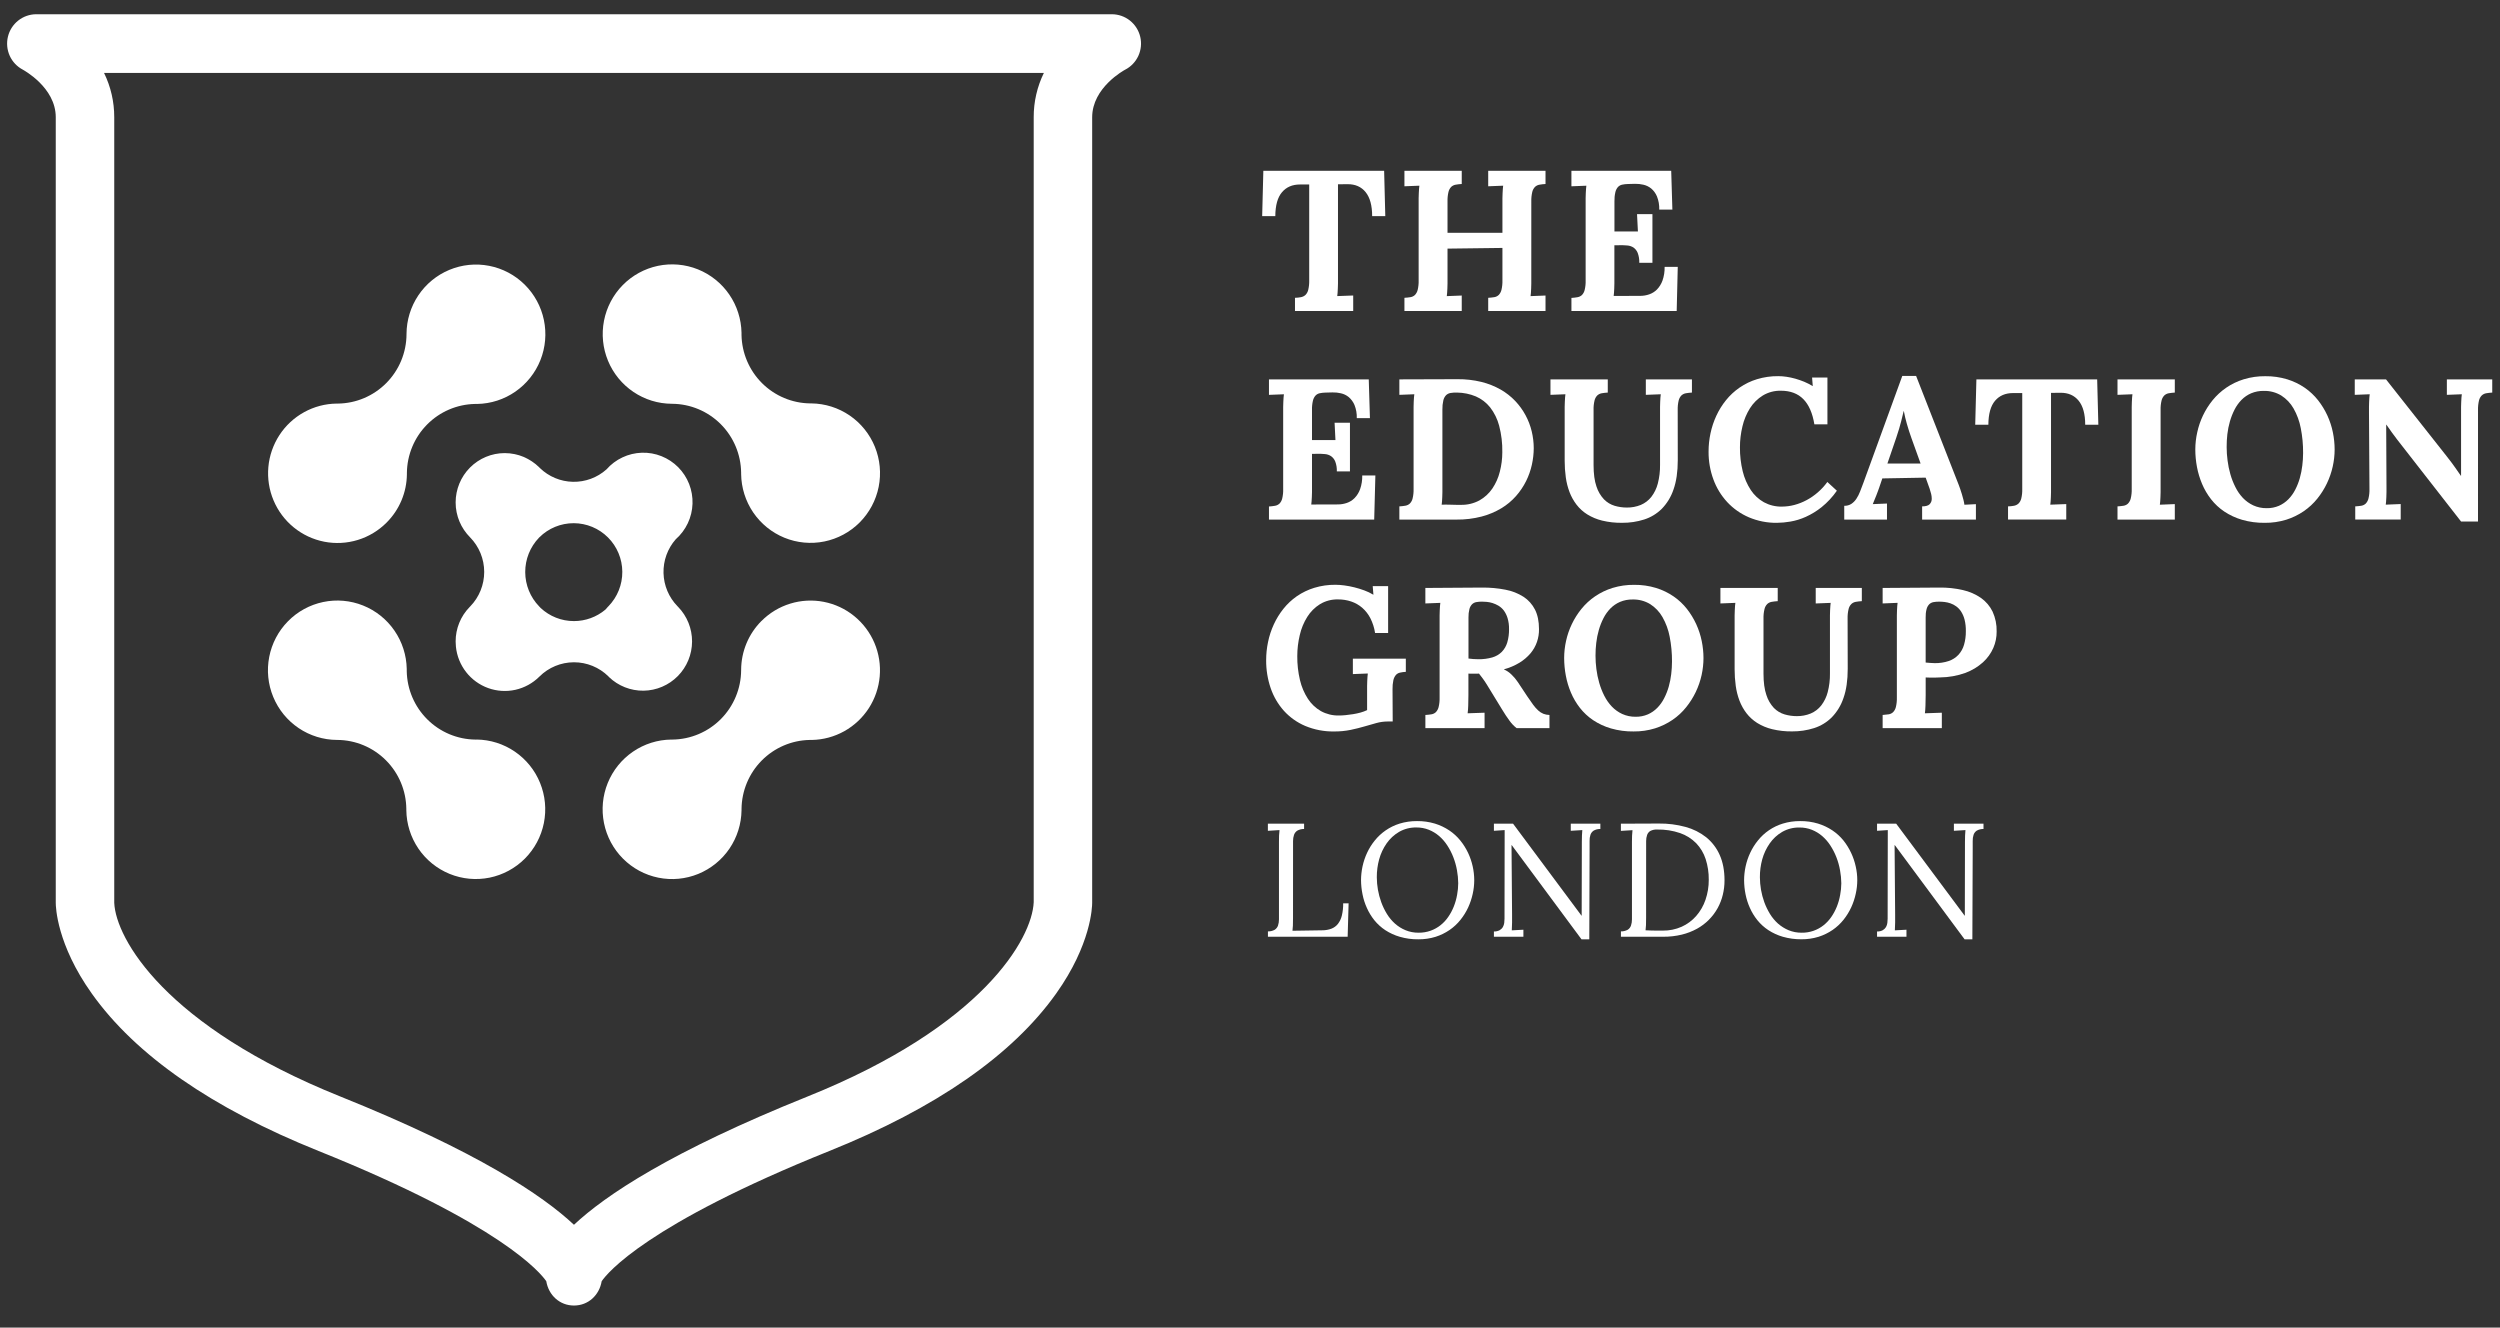 <svg xmlns="http://www.w3.org/2000/svg" width="145" height="77" viewBox="0 0 145 77" fill="none"><rect x="0" y="0" width="145" height="77" fill="#333333" stroke="none"/><g clip-path="url(#clip0_300_3246)"><path d="M80.28 9.906L80.347 12.537H79.585C79.585 11.921 79.459 11.457 79.207 11.145C78.955 10.833 78.605 10.679 78.156 10.683L77.603 10.688V16.131C77.603 16.237 77.603 16.34 77.603 16.443C77.603 16.545 77.598 16.642 77.594 16.733C77.591 16.824 77.585 16.91 77.58 16.985C77.575 17.061 77.568 17.123 77.56 17.173L78.486 17.139V18.038H75.109V17.273C75.226 17.27 75.342 17.258 75.457 17.236C75.553 17.218 75.643 17.174 75.716 17.108C75.796 17.026 75.851 16.925 75.877 16.814C75.92 16.634 75.939 16.448 75.934 16.264V10.7H75.397C74.957 10.7 74.61 10.849 74.356 11.148C74.101 11.446 73.972 11.909 73.968 12.537H73.206L73.274 9.906H80.28Z" fill="white"></path><path d="M88.815 16.133C88.815 16.239 88.815 16.343 88.815 16.445C88.815 16.547 88.811 16.644 88.807 16.735C88.804 16.826 88.799 16.912 88.793 16.988C88.787 17.063 88.78 17.125 88.773 17.175L89.64 17.141V18.038H86.316V17.273C86.433 17.267 86.549 17.254 86.664 17.236C86.761 17.222 86.851 17.178 86.923 17.111C87.003 17.028 87.058 16.925 87.085 16.814C87.127 16.634 87.146 16.448 87.141 16.264V14.38L83.956 14.42V16.133C83.956 16.239 83.956 16.343 83.956 16.445C83.956 16.547 83.951 16.644 83.948 16.735C83.944 16.826 83.939 16.912 83.933 16.988C83.927 17.063 83.921 17.125 83.914 17.175L84.781 17.141V18.038H81.457V17.273C81.573 17.267 81.689 17.254 81.804 17.236C81.901 17.222 81.992 17.178 82.064 17.111C82.143 17.028 82.199 16.925 82.225 16.814C82.268 16.634 82.287 16.448 82.281 16.264V11.812C82.281 11.706 82.281 11.602 82.281 11.5C82.281 11.397 82.286 11.3 82.29 11.21C82.293 11.119 82.299 11.032 82.304 10.957C82.309 10.882 82.316 10.819 82.324 10.77L81.457 10.804V9.906H84.781V10.672C84.663 10.678 84.546 10.691 84.43 10.712C84.334 10.728 84.245 10.771 84.173 10.836C84.094 10.918 84.038 11.02 84.012 11.131C83.969 11.311 83.951 11.496 83.956 11.681V13.502H87.141V11.812C87.141 11.706 87.141 11.602 87.141 11.5C87.141 11.397 87.145 11.3 87.15 11.21C87.154 11.119 87.158 11.032 87.164 10.957C87.17 10.882 87.175 10.819 87.183 10.77L86.316 10.804V9.906H89.64V10.672C89.523 10.678 89.406 10.691 89.291 10.712C89.195 10.727 89.106 10.771 89.034 10.836C88.954 10.918 88.898 11.02 88.872 11.131C88.83 11.311 88.811 11.496 88.816 11.681L88.815 16.133Z" fill="white"></path><path d="M93.634 14.227V16.137C93.634 16.242 93.634 16.346 93.634 16.446C93.634 16.547 93.629 16.642 93.626 16.733C93.624 16.824 93.617 16.906 93.612 16.98C93.607 17.054 93.6 17.115 93.593 17.165L95.145 17.16C95.317 17.159 95.488 17.13 95.65 17.074C95.821 17.017 95.975 16.92 96.102 16.793C96.245 16.645 96.354 16.468 96.424 16.274C96.513 16.02 96.555 15.751 96.548 15.48H97.31L97.248 18.038H91.143V17.279C91.259 17.272 91.375 17.259 91.49 17.239C91.587 17.223 91.677 17.18 91.75 17.114C91.829 17.032 91.885 16.93 91.91 16.819C91.954 16.638 91.973 16.453 91.967 16.268V11.812C91.967 11.707 91.967 11.603 91.967 11.501C91.967 11.398 91.972 11.301 91.975 11.21C91.979 11.12 91.984 11.034 91.99 10.958C91.996 10.882 92.002 10.82 92.009 10.771L91.142 10.805V9.906H96.93L96.998 12.156H96.236C96.245 11.894 96.2 11.633 96.103 11.39C96.029 11.213 95.914 11.055 95.767 10.931C95.635 10.825 95.48 10.75 95.315 10.713C95.156 10.676 94.993 10.659 94.83 10.662L94.412 10.673C94.303 10.675 94.194 10.688 94.088 10.71C93.995 10.729 93.91 10.776 93.844 10.844C93.769 10.929 93.716 11.033 93.692 11.144C93.651 11.321 93.633 11.502 93.638 11.683V13.424H94.999L94.948 12.42H95.841V15.244H95.078C95.086 15.049 95.055 14.854 94.987 14.671C94.938 14.546 94.854 14.438 94.745 14.359C94.637 14.289 94.513 14.247 94.384 14.238C94.237 14.224 94.089 14.219 93.941 14.223L93.634 14.227Z" fill="white"></path><path d="M76.096 26.325V28.234C76.096 28.34 76.096 28.444 76.096 28.544C76.096 28.644 76.091 28.74 76.087 28.831C76.083 28.921 76.078 29.004 76.072 29.078C76.067 29.152 76.061 29.213 76.053 29.262L77.606 29.257C77.778 29.256 77.949 29.227 78.112 29.172C78.282 29.114 78.437 29.018 78.564 28.89C78.707 28.742 78.816 28.566 78.886 28.372C78.975 28.117 79.017 27.848 79.01 27.578H79.772L79.704 30.136H73.6V29.376C73.716 29.37 73.832 29.356 73.947 29.336C74.044 29.321 74.134 29.277 74.207 29.212C74.286 29.13 74.342 29.028 74.368 28.916C74.411 28.736 74.43 28.551 74.424 28.366V23.91C74.424 23.804 74.424 23.7 74.424 23.598C74.424 23.496 74.429 23.399 74.433 23.308C74.436 23.217 74.442 23.131 74.447 23.055C74.452 22.98 74.459 22.918 74.467 22.868L73.6 22.902V22.004H79.388L79.456 24.253H78.693C78.703 23.992 78.657 23.731 78.56 23.488C78.485 23.311 78.37 23.153 78.224 23.029C78.092 22.922 77.938 22.848 77.773 22.811C77.614 22.774 77.451 22.756 77.287 22.76L76.869 22.771C76.76 22.773 76.651 22.786 76.544 22.808C76.452 22.827 76.367 22.873 76.302 22.941C76.226 23.027 76.174 23.13 76.149 23.242C76.108 23.418 76.09 23.599 76.096 23.78V25.522H77.456L77.406 24.518H78.297V27.342H77.536C77.544 27.147 77.513 26.953 77.445 26.77C77.396 26.644 77.311 26.536 77.202 26.458C77.094 26.387 76.969 26.345 76.841 26.336C76.693 26.322 76.545 26.317 76.398 26.321L76.096 26.325Z" fill="white"></path><path d="M81.163 22.004L84.535 21.993C85.002 21.988 85.467 22.041 85.921 22.151C86.311 22.247 86.687 22.396 87.037 22.594C87.352 22.774 87.639 22.999 87.889 23.263C88.355 23.756 88.683 24.363 88.841 25.024C88.917 25.34 88.956 25.665 88.957 25.991C88.956 26.314 88.919 26.636 88.849 26.952C88.776 27.282 88.664 27.602 88.513 27.905C88.357 28.218 88.16 28.51 87.928 28.772C87.682 29.051 87.394 29.29 87.076 29.481C86.719 29.694 86.334 29.855 85.933 29.96C85.457 30.083 84.969 30.142 84.478 30.136H81.163V29.37C81.28 29.364 81.396 29.351 81.511 29.331C81.608 29.315 81.698 29.272 81.77 29.206C81.85 29.124 81.906 29.022 81.931 28.911C81.974 28.731 81.993 28.546 81.988 28.361V23.909C81.988 23.803 81.988 23.7 81.988 23.597C81.988 23.495 81.993 23.398 81.996 23.307C82 23.216 82.004 23.13 82.01 23.055C82.016 22.979 82.022 22.917 82.031 22.867L81.163 22.901V22.004ZM84.512 22.769C84.386 22.765 84.261 22.772 84.137 22.792C84.037 22.807 83.944 22.853 83.871 22.922C83.793 23.007 83.738 23.11 83.713 23.223C83.673 23.398 83.655 23.577 83.659 23.756V28.23C83.659 28.336 83.659 28.44 83.659 28.543C83.659 28.645 83.654 28.741 83.651 28.833C83.648 28.924 83.643 29.01 83.637 29.085C83.631 29.161 83.625 29.223 83.617 29.273C83.674 29.269 83.75 29.267 83.846 29.267C83.942 29.267 84.044 29.267 84.151 29.273L84.467 29.281C84.57 29.281 84.656 29.281 84.724 29.281C85.102 29.291 85.475 29.202 85.808 29.023C86.107 28.855 86.363 28.62 86.556 28.336C86.757 28.039 86.904 27.708 86.99 27.358C87.085 26.99 87.134 26.611 87.134 26.23C87.144 25.712 87.082 25.195 86.951 24.693C86.849 24.305 86.671 23.941 86.425 23.624C86.205 23.349 85.921 23.132 85.598 22.992C85.253 22.849 84.885 22.774 84.512 22.769Z" fill="white"></path><path d="M97.311 26.688C97.311 27.357 97.229 27.922 97.066 28.384C96.927 28.804 96.695 29.188 96.388 29.507C96.101 29.793 95.751 30.006 95.366 30.13C94.951 30.262 94.517 30.327 94.082 30.323C93.692 30.329 93.304 30.286 92.925 30.195C92.619 30.121 92.326 29.999 92.058 29.833C91.819 29.683 91.609 29.492 91.437 29.268C91.268 29.047 91.132 28.803 91.033 28.543C90.928 28.265 90.856 27.977 90.816 27.683C90.772 27.366 90.75 27.046 90.751 26.725V23.909C90.751 23.803 90.751 23.7 90.751 23.597C90.751 23.495 90.756 23.398 90.76 23.307C90.763 23.216 90.768 23.13 90.774 23.055C90.78 22.979 90.786 22.917 90.794 22.867L89.927 22.901V22.004H93.251V22.769C93.133 22.776 93.016 22.789 92.901 22.809C92.805 22.825 92.716 22.869 92.644 22.934C92.564 23.015 92.509 23.117 92.483 23.229C92.44 23.409 92.421 23.594 92.427 23.779V26.972C92.427 27.478 92.482 27.891 92.593 28.211C92.681 28.491 92.831 28.748 93.031 28.962C93.202 29.137 93.415 29.266 93.649 29.336C93.879 29.404 94.117 29.438 94.357 29.438C94.635 29.442 94.91 29.39 95.168 29.285C95.405 29.184 95.614 29.025 95.775 28.823C95.952 28.592 96.081 28.328 96.153 28.046C96.245 27.69 96.288 27.324 96.283 26.957V23.909C96.283 23.803 96.283 23.7 96.283 23.597C96.283 23.495 96.287 23.398 96.291 23.307C96.296 23.216 96.3 23.13 96.305 23.055C96.31 22.979 96.317 22.917 96.325 22.867L95.458 22.901V22.004H98.132V22.769C98.014 22.776 97.897 22.789 97.781 22.809C97.686 22.825 97.596 22.869 97.524 22.934C97.445 23.016 97.389 23.118 97.363 23.229C97.32 23.409 97.302 23.594 97.307 23.779L97.311 26.688Z" fill="white"></path><path d="M100.917 25.951C100.913 26.416 100.967 26.881 101.077 27.334C101.17 27.721 101.329 28.089 101.546 28.422C101.74 28.715 102.001 28.959 102.307 29.131C102.625 29.303 102.983 29.39 103.345 29.383C103.591 29.382 103.836 29.35 104.074 29.287C104.321 29.221 104.56 29.127 104.785 29.006C105.018 28.881 105.236 28.729 105.436 28.555C105.642 28.377 105.826 28.175 105.986 27.954L106.539 28.462C106.29 28.82 105.992 29.141 105.653 29.415C105.371 29.641 105.062 29.83 104.732 29.979C104.449 30.107 104.152 30.198 103.846 30.251C103.587 30.297 103.324 30.321 103.061 30.324C102.502 30.331 101.947 30.222 101.432 30.003C100.959 29.8 100.533 29.501 100.181 29.124C99.83 28.744 99.557 28.298 99.379 27.812C99.188 27.293 99.092 26.743 99.097 26.19C99.097 25.834 99.135 25.48 99.209 25.132C99.283 24.782 99.396 24.441 99.546 24.116C99.695 23.793 99.883 23.489 100.107 23.212C100.333 22.931 100.599 22.685 100.895 22.481C101.206 22.267 101.547 22.102 101.907 21.993C102.307 21.872 102.723 21.812 103.141 21.817C103.301 21.817 103.461 21.83 103.619 21.854C103.791 21.88 103.962 21.916 104.13 21.964C104.304 22.014 104.476 22.073 104.644 22.142C104.812 22.212 104.974 22.295 105.129 22.39H105.14L105.101 21.896H105.991V24.613H105.234C105.128 23.966 104.916 23.479 104.596 23.152C104.276 22.826 103.842 22.663 103.295 22.662C102.925 22.653 102.56 22.749 102.242 22.94C101.942 23.126 101.688 23.378 101.499 23.677C101.296 24.001 101.148 24.356 101.062 24.729C100.965 25.129 100.916 25.539 100.917 25.951Z" fill="white"></path><path d="M111.689 27.703L109.175 27.748L108.989 28.295L108.917 28.494C108.889 28.574 108.857 28.658 108.821 28.747C108.785 28.837 108.749 28.924 108.714 29.009C108.679 29.094 108.648 29.171 108.621 29.239L109.445 29.205V30.136H106.966V29.337C107.11 29.342 107.253 29.304 107.376 29.227C107.49 29.15 107.588 29.052 107.665 28.937C107.753 28.805 107.825 28.663 107.882 28.515C107.946 28.354 108.01 28.187 108.074 28.012L110.333 21.803H111.134L113.609 28.131C113.632 28.187 113.658 28.264 113.691 28.358C113.723 28.452 113.756 28.554 113.789 28.661C113.822 28.768 113.853 28.879 113.879 28.985C113.904 29.08 113.923 29.177 113.936 29.275L114.603 29.241V30.137H111.483V29.37C111.69 29.37 111.835 29.329 111.917 29.247C111.959 29.203 111.992 29.151 112.014 29.094C112.035 29.037 112.044 28.976 112.041 28.914C112.04 28.825 112.028 28.737 112.007 28.65C111.984 28.554 111.954 28.45 111.917 28.34L111.689 27.703ZM109.469 26.886H111.395L110.87 25.428C110.768 25.145 110.678 24.865 110.599 24.587C110.528 24.343 110.469 24.096 110.424 23.847H110.412C110.382 23.979 110.334 24.175 110.268 24.436C110.203 24.697 110.11 25.011 109.985 25.38L109.469 26.886Z" fill="white"></path><path d="M121.636 22.004L121.704 24.635H120.942C120.942 24.019 120.815 23.555 120.563 23.243C120.31 22.932 119.96 22.778 119.513 22.781L118.959 22.787V28.229C118.959 28.335 118.959 28.439 118.959 28.541C118.959 28.643 118.954 28.74 118.951 28.831C118.947 28.923 118.942 29.008 118.937 29.084C118.932 29.159 118.925 29.222 118.917 29.271L119.843 29.237V30.133H116.466V29.37C116.583 29.368 116.699 29.355 116.813 29.334C116.91 29.316 117 29.272 117.073 29.206C117.153 29.124 117.208 29.022 117.234 28.911C117.277 28.731 117.296 28.546 117.29 28.361V22.798H116.754C116.313 22.798 115.966 22.947 115.712 23.246C115.458 23.545 115.329 24.008 115.325 24.635H114.563L114.631 22.004H121.636Z" fill="white"></path><path d="M125.315 28.23C125.315 28.337 125.315 28.44 125.315 28.543C125.315 28.645 125.311 28.741 125.306 28.833C125.302 28.924 125.298 29.01 125.292 29.085C125.287 29.161 125.28 29.223 125.272 29.273L126.139 29.238V30.135H122.815V29.37C122.943 29.363 123.06 29.35 123.163 29.334C123.26 29.319 123.351 29.276 123.422 29.209C123.501 29.126 123.557 29.023 123.583 28.911C123.626 28.731 123.645 28.546 123.64 28.361V23.909C123.64 23.803 123.64 23.7 123.64 23.597C123.64 23.495 123.644 23.398 123.648 23.307C123.653 23.216 123.656 23.13 123.662 23.055C123.668 22.979 123.675 22.917 123.682 22.867L122.815 22.901V22.004H126.139V22.769C126.022 22.776 125.905 22.789 125.789 22.809C125.693 22.825 125.604 22.869 125.532 22.934C125.453 23.015 125.397 23.117 125.371 23.229C125.328 23.409 125.309 23.594 125.315 23.779V28.23Z" fill="white"></path><path d="M127.328 26.07C127.329 25.736 127.366 25.403 127.439 25.078C127.512 24.741 127.623 24.413 127.771 24.102C127.922 23.785 128.109 23.487 128.33 23.215C128.557 22.936 128.822 22.692 129.118 22.489C129.431 22.275 129.775 22.11 130.138 21.998C130.543 21.875 130.965 21.815 131.389 21.82C131.82 21.815 132.249 21.876 132.662 22.001C133.024 22.113 133.368 22.279 133.681 22.494C133.972 22.696 134.232 22.941 134.452 23.22C134.878 23.766 135.172 24.404 135.308 25.084C135.374 25.409 135.408 25.739 135.409 26.07C135.408 26.401 135.371 26.731 135.299 27.054C135.149 27.736 134.844 28.374 134.407 28.918C134.181 29.199 133.915 29.445 133.619 29.649C133.306 29.863 132.963 30.029 132.603 30.143C132.198 30.267 131.777 30.328 131.355 30.324C130.91 30.33 130.466 30.271 130.039 30.148C129.673 30.041 129.326 29.88 129.008 29.669C128.716 29.473 128.457 29.232 128.24 28.954C128.029 28.683 127.854 28.386 127.721 28.069C127.587 27.753 127.487 27.423 127.424 27.085C127.361 26.751 127.328 26.41 127.328 26.07ZM129.146 25.934C129.147 26.192 129.164 26.45 129.198 26.705C129.231 26.975 129.286 27.242 129.361 27.503C129.434 27.763 129.533 28.014 129.655 28.255C129.768 28.484 129.914 28.695 130.089 28.881C130.261 29.061 130.465 29.207 130.69 29.312C130.935 29.423 131.201 29.479 131.469 29.474C131.714 29.479 131.956 29.431 132.181 29.335C132.385 29.244 132.569 29.116 132.726 28.958C132.886 28.794 133.02 28.606 133.124 28.402C133.235 28.187 133.324 27.962 133.389 27.73C133.457 27.49 133.505 27.246 133.534 26.998C133.564 26.758 133.579 26.515 133.58 26.273C133.583 25.788 133.538 25.305 133.444 24.829C133.368 24.429 133.227 24.044 133.026 23.69C132.853 23.386 132.608 23.129 132.314 22.941C132.008 22.756 131.656 22.663 131.298 22.672C131.047 22.667 130.798 22.715 130.566 22.811C130.357 22.901 130.168 23.031 130.008 23.193C129.845 23.36 129.709 23.55 129.604 23.758C129.493 23.977 129.403 24.205 129.335 24.441C129.265 24.685 129.215 24.934 129.186 25.186C129.158 25.435 129.145 25.684 129.146 25.934Z" fill="white"></path><path d="M143.724 30.249H142.742L139.042 25.503C138.846 25.249 138.636 24.959 138.411 24.632H138.399L138.416 28.228C138.416 28.334 138.416 28.437 138.416 28.54C138.416 28.642 138.411 28.738 138.408 28.83C138.405 28.921 138.399 29.007 138.394 29.082C138.388 29.158 138.381 29.22 138.374 29.27L139.241 29.235V30.132H136.604V29.37C136.732 29.363 136.847 29.35 136.951 29.334C137.048 29.32 137.139 29.276 137.211 29.209C137.29 29.126 137.346 29.023 137.372 28.911C137.415 28.731 137.434 28.546 137.429 28.361L137.401 23.909C137.401 23.803 137.401 23.7 137.401 23.597C137.401 23.495 137.406 23.398 137.409 23.307C137.413 23.216 137.418 23.13 137.423 23.055C137.428 22.979 137.435 22.917 137.443 22.867L136.576 22.901V22.004H138.389L141.924 26.484C142.12 26.733 142.281 26.948 142.406 27.128C142.533 27.308 142.641 27.463 142.731 27.596H142.742V23.909C142.742 23.803 142.742 23.7 142.742 23.597C142.742 23.495 142.747 23.398 142.751 23.307C142.755 23.216 142.759 23.13 142.765 23.055C142.77 22.979 142.778 22.917 142.785 22.867L141.918 22.901V22.004H144.55V22.769C144.432 22.776 144.315 22.789 144.199 22.809C144.103 22.825 144.014 22.869 143.943 22.934C143.863 23.016 143.807 23.118 143.781 23.229C143.739 23.409 143.72 23.594 143.725 23.779L143.724 30.249Z" fill="white"></path><path d="M80.777 41.846H80.494C80.27 41.846 80.047 41.877 79.831 41.936C79.611 41.997 79.378 42.063 79.133 42.135C78.889 42.206 78.624 42.273 78.339 42.333C78.023 42.397 77.701 42.428 77.379 42.425C76.804 42.435 76.233 42.325 75.702 42.104C75.231 41.904 74.809 41.604 74.465 41.225C74.124 40.843 73.864 40.397 73.699 39.912C73.521 39.39 73.433 38.842 73.437 38.29C73.437 37.935 73.474 37.58 73.547 37.233C73.619 36.882 73.731 36.542 73.88 36.217C74.028 35.894 74.215 35.59 74.436 35.313C74.66 35.031 74.923 34.785 75.218 34.58C75.529 34.367 75.87 34.203 76.23 34.093C76.628 33.972 77.043 33.913 77.458 33.917C77.629 33.919 77.8 33.931 77.969 33.954C78.165 33.98 78.36 34.017 78.552 34.065C78.748 34.114 78.94 34.173 79.13 34.243C79.31 34.308 79.483 34.391 79.647 34.49H79.658L79.618 33.996H80.511V36.713H79.754C79.71 36.416 79.618 36.128 79.483 35.86C79.364 35.628 79.204 35.421 79.008 35.25C78.821 35.089 78.604 34.966 78.37 34.887C78.125 34.805 77.867 34.764 77.608 34.766C77.239 34.756 76.874 34.852 76.557 35.043C76.259 35.229 76.007 35.482 75.82 35.781C75.618 36.104 75.472 36.46 75.387 36.832C75.291 37.232 75.242 37.642 75.242 38.054C75.238 38.521 75.29 38.986 75.397 39.441C75.487 39.827 75.643 40.196 75.858 40.529C76.049 40.824 76.308 41.069 76.612 41.244C76.931 41.419 77.29 41.507 77.653 41.499C77.767 41.499 77.895 41.493 78.037 41.479C78.18 41.465 78.326 41.447 78.478 41.422C78.626 41.398 78.772 41.367 78.916 41.327C79.045 41.291 79.171 41.245 79.292 41.187V40.105C79.292 39.999 79.292 39.895 79.292 39.793C79.292 39.69 79.296 39.594 79.3 39.502C79.303 39.411 79.308 39.327 79.314 39.251C79.32 39.174 79.326 39.113 79.334 39.063L78.466 39.097V38.201H81.538V38.967C81.423 38.972 81.309 38.988 81.197 39.013C81.105 39.033 81.022 39.081 80.96 39.151C80.888 39.239 80.838 39.342 80.815 39.452C80.779 39.625 80.763 39.801 80.767 39.977L80.777 41.846Z" fill="white"></path><path d="M88.576 40.379C88.704 40.572 88.818 40.736 88.92 40.872C89.008 40.993 89.107 41.105 89.216 41.207C89.304 41.289 89.406 41.354 89.516 41.4C89.629 41.443 89.748 41.466 89.869 41.468V42.233H87.965C87.808 42.111 87.669 41.966 87.553 41.803C87.414 41.613 87.264 41.392 87.113 41.139L86.264 39.75C86.167 39.59 86.079 39.458 85.999 39.353C85.918 39.247 85.846 39.153 85.782 39.069C85.717 39.069 85.661 39.074 85.613 39.074H85.323C85.277 39.074 85.225 39.074 85.168 39.069V40.322C85.168 40.534 85.164 40.737 85.157 40.932C85.153 41.079 85.142 41.226 85.123 41.371L86.105 41.337V42.233H82.672V41.468C82.788 41.462 82.904 41.449 83.019 41.431C83.116 41.417 83.207 41.373 83.279 41.306C83.358 41.223 83.414 41.12 83.44 41.008C83.483 40.828 83.502 40.643 83.497 40.458V36.007C83.497 35.901 83.497 35.797 83.497 35.695C83.497 35.593 83.501 35.495 83.505 35.405C83.508 35.314 83.513 35.228 83.519 35.153C83.525 35.077 83.531 35.015 83.539 34.966L82.671 35V34.101L85.964 34.079C86.419 34.075 86.874 34.116 87.322 34.204C87.692 34.273 88.046 34.412 88.364 34.614C88.648 34.799 88.878 35.057 89.031 35.36C89.185 35.667 89.262 36.043 89.262 36.489C89.266 36.742 89.226 36.995 89.143 37.235C89.06 37.476 88.932 37.7 88.768 37.895C88.586 38.107 88.373 38.289 88.135 38.434C87.854 38.605 87.551 38.734 87.234 38.819V38.831C87.394 38.9 87.54 38.998 87.663 39.121C87.802 39.252 87.925 39.398 88.031 39.557L88.576 40.379ZM85.735 38.235C86.011 38.241 86.287 38.206 86.553 38.131C86.761 38.071 86.951 37.96 87.106 37.807C87.254 37.653 87.362 37.465 87.422 37.26C87.494 37.01 87.529 36.749 87.524 36.489C87.529 36.273 87.5 36.058 87.439 35.851C87.392 35.693 87.319 35.544 87.223 35.411C87.138 35.3 87.034 35.206 86.915 35.133C86.805 35.068 86.689 35.016 86.567 34.977C86.458 34.943 86.345 34.92 86.231 34.909C86.124 34.9 86.031 34.895 85.951 34.895C85.841 34.894 85.73 34.904 85.621 34.923C85.53 34.94 85.445 34.984 85.379 35.048C85.305 35.126 85.252 35.222 85.226 35.326C85.186 35.486 85.168 35.65 85.172 35.814V38.195C85.263 38.207 85.355 38.216 85.449 38.224C85.544 38.231 85.634 38.235 85.733 38.235H85.735Z" fill="white"></path><path d="M90.721 38.167C90.722 37.833 90.759 37.501 90.831 37.175C90.98 36.494 91.285 35.857 91.724 35.315C91.95 35.036 92.215 34.792 92.511 34.59C92.825 34.376 93.168 34.211 93.53 34.099C93.936 33.976 94.358 33.916 94.781 33.921C95.212 33.916 95.642 33.977 96.054 34.102C96.417 34.214 96.761 34.38 97.074 34.596C97.366 34.797 97.626 35.042 97.845 35.321C98.271 35.867 98.564 36.505 98.701 37.185C98.767 37.509 98.802 37.839 98.802 38.171C98.801 38.502 98.764 38.832 98.693 39.155C98.542 39.837 98.237 40.474 97.799 41.017C97.574 41.299 97.309 41.546 97.012 41.749C96.699 41.963 96.356 42.129 95.995 42.243C95.591 42.368 95.17 42.429 94.747 42.424C94.303 42.431 93.859 42.371 93.432 42.248C93.066 42.142 92.719 41.98 92.401 41.769C92.109 41.573 91.85 41.332 91.633 41.054C91.422 40.784 91.247 40.486 91.114 40.17C90.98 39.854 90.88 39.524 90.818 39.186C90.754 38.85 90.722 38.509 90.721 38.167ZM92.54 38.031C92.54 38.289 92.557 38.547 92.59 38.803C92.624 39.073 92.679 39.34 92.754 39.601C92.828 39.86 92.926 40.112 93.048 40.353C93.162 40.582 93.31 40.793 93.486 40.98C93.657 41.159 93.861 41.305 94.087 41.41C94.332 41.521 94.598 41.576 94.866 41.572C95.111 41.577 95.353 41.529 95.578 41.433C95.781 41.343 95.966 41.215 96.122 41.056C96.283 40.892 96.417 40.705 96.52 40.5C96.631 40.285 96.72 40.06 96.786 39.828C96.854 39.588 96.902 39.344 96.931 39.097C96.96 38.856 96.975 38.614 96.976 38.371C96.979 37.886 96.934 37.403 96.841 36.928C96.765 36.527 96.624 36.142 96.422 35.788C96.249 35.484 96.005 35.227 95.711 35.04C95.405 34.854 95.052 34.761 94.694 34.77C94.444 34.765 94.195 34.812 93.963 34.909C93.754 34.999 93.564 35.129 93.404 35.291C93.242 35.458 93.106 35.648 93.001 35.856C92.889 36.075 92.799 36.303 92.732 36.539C92.662 36.783 92.612 37.033 92.583 37.285C92.553 37.532 92.539 37.782 92.54 38.031Z" fill="white"></path><path d="M107.168 38.785C107.168 39.455 107.087 40.02 106.923 40.481C106.784 40.902 106.552 41.286 106.245 41.604C105.959 41.89 105.608 42.104 105.223 42.228C104.808 42.36 104.374 42.425 103.938 42.421C103.549 42.426 103.161 42.383 102.782 42.292C102.476 42.218 102.183 42.096 101.915 41.93C101.677 41.779 101.466 41.588 101.294 41.365C101.125 41.144 100.989 40.9 100.89 40.639C100.786 40.362 100.713 40.074 100.673 39.78C100.629 39.463 100.608 39.142 100.608 38.822V36.007C100.608 35.901 100.608 35.797 100.608 35.695C100.608 35.593 100.614 35.495 100.617 35.405C100.621 35.314 100.625 35.228 100.631 35.153C100.637 35.078 100.643 35.015 100.651 34.966L99.784 35V34.102H103.108V34.867C102.991 34.873 102.874 34.886 102.758 34.907C102.662 34.923 102.573 34.966 102.501 35.032C102.421 35.113 102.366 35.215 102.341 35.326C102.297 35.506 102.278 35.691 102.283 35.876V39.069C102.283 39.576 102.339 39.989 102.45 40.309C102.537 40.589 102.685 40.845 102.884 41.06C103.055 41.235 103.268 41.364 103.503 41.434C103.733 41.502 103.972 41.536 104.211 41.536C104.489 41.54 104.765 41.488 105.022 41.383C105.26 41.282 105.468 41.123 105.629 40.92C105.806 40.69 105.935 40.426 106.007 40.144C106.099 39.789 106.143 39.422 106.137 39.055V36.008C106.137 35.902 106.137 35.798 106.137 35.696C106.137 35.593 106.142 35.496 106.145 35.406C106.149 35.315 106.154 35.229 106.16 35.154C106.165 35.078 106.172 35.016 106.179 34.967L105.312 35.001V34.102H107.986V34.867C107.868 34.873 107.752 34.886 107.636 34.907C107.54 34.923 107.451 34.966 107.379 35.032C107.299 35.113 107.243 35.215 107.218 35.326C107.175 35.507 107.156 35.691 107.161 35.876L107.168 38.785Z" fill="white"></path><path d="M112.53 39.29L112.284 39.299H112.076H111.883C111.821 39.299 111.756 39.299 111.689 39.293V40.322C111.689 40.534 111.685 40.737 111.677 40.932C111.67 41.126 111.658 41.273 111.644 41.371L112.626 41.337V42.233H109.193V41.468C109.309 41.461 109.425 41.449 109.54 41.431C109.637 41.417 109.728 41.373 109.799 41.306C109.879 41.223 109.935 41.12 109.961 41.008C110.004 40.828 110.023 40.643 110.018 40.458V36.007C110.018 35.901 110.018 35.797 110.018 35.695C110.018 35.592 110.023 35.495 110.026 35.404C110.03 35.314 110.035 35.228 110.04 35.153C110.045 35.077 110.052 35.015 110.06 34.965L109.193 35V34.101L112.485 34.079C112.944 34.072 113.402 34.121 113.849 34.224C114.224 34.308 114.579 34.462 114.896 34.68C115.183 34.883 115.414 35.155 115.569 35.471C115.735 35.834 115.816 36.23 115.805 36.629C115.809 36.955 115.743 37.279 115.613 37.578C115.474 37.897 115.269 38.181 115.012 38.414C114.714 38.681 114.368 38.889 113.993 39.028C113.523 39.196 113.029 39.285 112.53 39.29ZM112.206 38.462C112.484 38.468 112.76 38.427 113.024 38.34C113.24 38.268 113.434 38.143 113.59 37.978C113.741 37.812 113.852 37.613 113.914 37.397C113.987 37.141 114.023 36.875 114.019 36.608C114.023 36.385 113.999 36.162 113.947 35.945C113.906 35.779 113.839 35.621 113.749 35.477C113.674 35.358 113.577 35.255 113.464 35.171C113.362 35.096 113.25 35.037 113.131 34.995C113.019 34.956 112.904 34.929 112.787 34.915C112.681 34.903 112.574 34.896 112.467 34.896C112.357 34.895 112.246 34.904 112.137 34.924C112.046 34.941 111.961 34.984 111.894 35.049C111.821 35.127 111.768 35.223 111.742 35.327C111.701 35.486 111.683 35.65 111.688 35.815V38.427L111.943 38.449C112.029 38.458 112.118 38.462 112.206 38.462Z" fill="white"></path><path d="M74.995 53.251C74.995 53.422 74.993 53.567 74.988 53.687C74.985 53.786 74.977 53.886 74.963 53.984L76.707 53.957C76.883 53.957 77.058 53.925 77.224 53.863C77.371 53.806 77.501 53.711 77.599 53.587C77.708 53.444 77.786 53.279 77.827 53.104C77.882 52.871 77.909 52.632 77.904 52.393H78.219L78.164 54.332H73.54V54.021C73.678 54.025 73.814 53.992 73.936 53.925C74.022 53.868 74.088 53.785 74.123 53.687C74.161 53.571 74.181 53.45 74.18 53.328C74.18 53.189 74.18 53.037 74.18 52.873V48.822C74.18 48.694 74.182 48.573 74.186 48.459C74.191 48.345 74.199 48.241 74.212 48.145L73.537 48.187V47.774H75.637V48.081C75.498 48.077 75.362 48.111 75.241 48.179C75.154 48.236 75.089 48.321 75.054 48.419C75.015 48.534 74.996 48.654 74.997 48.776C74.997 48.914 74.997 49.066 74.997 49.234L74.995 53.251Z" fill="white"></path><path d="M78.94 51.053C78.941 50.784 78.97 50.517 79.026 50.254C79.085 49.982 79.173 49.717 79.29 49.465C79.409 49.209 79.559 48.969 79.737 48.749C79.918 48.525 80.129 48.328 80.366 48.164C80.616 47.991 80.891 47.858 81.181 47.768C81.507 47.669 81.846 47.62 82.187 47.623C82.537 47.619 82.887 47.668 83.223 47.768C83.519 47.859 83.8 47.992 84.058 48.164C84.299 48.326 84.515 48.523 84.698 48.749C84.876 48.97 85.028 49.211 85.149 49.467C85.382 49.963 85.504 50.504 85.506 51.052C85.505 51.319 85.476 51.585 85.417 51.845C85.358 52.116 85.269 52.38 85.154 52.632C85.035 52.888 84.886 53.129 84.709 53.349C84.529 53.575 84.317 53.773 84.079 53.937C83.828 54.109 83.554 54.243 83.264 54.335C82.939 54.435 82.6 54.484 82.26 54.48C81.899 54.484 81.539 54.435 81.192 54.335C80.893 54.249 80.608 54.119 80.347 53.949C80.107 53.791 79.893 53.596 79.712 53.373C79.538 53.155 79.392 52.916 79.279 52.661C79.164 52.408 79.079 52.142 79.026 51.868C78.971 51.6 78.942 51.327 78.94 51.053ZM79.855 50.881C79.856 51.123 79.877 51.364 79.919 51.602C79.962 51.849 80.027 52.092 80.113 52.328C80.199 52.565 80.309 52.792 80.441 53.008C80.569 53.217 80.727 53.407 80.91 53.571C81.091 53.731 81.297 53.86 81.52 53.952C81.76 54.051 82.018 54.1 82.278 54.097C82.516 54.1 82.754 54.06 82.979 53.98C83.186 53.905 83.38 53.797 83.553 53.66C83.725 53.523 83.875 53.361 83.999 53.179C84.127 52.994 84.234 52.794 84.318 52.584C84.405 52.365 84.47 52.138 84.511 51.905C84.553 51.682 84.576 51.455 84.577 51.228C84.575 50.976 84.55 50.725 84.505 50.477C84.458 50.214 84.386 49.955 84.288 49.706C84.196 49.471 84.08 49.245 83.942 49.034C83.811 48.831 83.651 48.647 83.469 48.489C83.29 48.336 83.088 48.213 82.87 48.126C82.642 48.036 82.398 47.991 82.153 47.993C81.8 47.986 81.452 48.074 81.146 48.249C80.86 48.417 80.613 48.645 80.423 48.918C80.227 49.2 80.081 49.513 79.99 49.844C79.898 50.182 79.853 50.531 79.855 50.881Z" fill="white"></path><path d="M92.179 54.482H91.728L87.681 49.018H87.668L87.7 53.032C87.7 53.194 87.7 53.352 87.7 53.505C87.7 53.659 87.692 53.811 87.684 53.96L88.357 53.924V54.331H86.647V54.025C86.764 54.031 86.88 54.005 86.983 53.949C87.06 53.904 87.124 53.841 87.168 53.764C87.209 53.69 87.236 53.609 87.246 53.526C87.256 53.447 87.261 53.367 87.262 53.287L87.27 48.145L86.647 48.186V47.774H87.758L91.728 53.11H91.737L91.747 48.822C91.747 48.559 91.756 48.334 91.774 48.145L91.105 48.186V47.774H92.821V48.081C92.684 48.077 92.547 48.11 92.428 48.179C92.343 48.237 92.278 48.321 92.246 48.419C92.208 48.534 92.191 48.655 92.196 48.776C92.196 48.913 92.196 49.066 92.196 49.234L92.179 54.482Z" fill="white"></path><path d="M96.216 47.765C96.738 47.759 97.258 47.825 97.762 47.962C98.199 48.079 98.608 48.284 98.964 48.565C99.302 48.841 99.57 49.194 99.745 49.594C99.93 50.009 100.022 50.498 100.022 51.062C100.023 51.344 99.989 51.626 99.922 51.9C99.857 52.17 99.756 52.43 99.622 52.673C99.344 53.175 98.931 53.588 98.43 53.865C98.152 54.017 97.854 54.133 97.545 54.208C97.193 54.293 96.832 54.334 96.471 54.331H94.014V54.02C94.152 54.024 94.289 53.991 94.41 53.924C94.497 53.868 94.562 53.784 94.596 53.686C94.635 53.571 94.655 53.449 94.653 53.327C94.653 53.189 94.653 53.038 94.653 52.873V48.826C94.653 48.698 94.653 48.576 94.66 48.463C94.668 48.35 94.673 48.245 94.685 48.15L94.012 48.191V47.774L96.216 47.765ZM95.474 53.225C95.474 53.395 95.471 53.541 95.467 53.66C95.464 53.759 95.455 53.858 95.442 53.957C95.566 53.963 95.684 53.967 95.796 53.971C95.909 53.974 96.01 53.975 96.099 53.975H96.443C96.819 53.98 97.192 53.904 97.537 53.751C97.857 53.607 98.143 53.395 98.376 53.131C98.615 52.857 98.798 52.54 98.916 52.196C99.046 51.82 99.111 51.424 99.108 51.026C99.113 50.619 99.052 50.213 98.928 49.826C98.816 49.482 98.628 49.167 98.378 48.906C98.117 48.642 97.798 48.441 97.447 48.319C97.019 48.173 96.568 48.104 96.116 48.113C95.979 48.105 95.842 48.133 95.719 48.195C95.632 48.248 95.567 48.33 95.533 48.426C95.494 48.54 95.475 48.66 95.476 48.781C95.476 48.918 95.476 49.071 95.476 49.238L95.474 53.225Z" fill="white"></path><path d="M101.158 51.053C101.159 50.784 101.188 50.517 101.245 50.254C101.303 49.982 101.392 49.717 101.511 49.465C101.63 49.209 101.78 48.969 101.958 48.749C102.33 48.284 102.834 47.942 103.403 47.768C103.729 47.669 104.068 47.62 104.409 47.623C104.76 47.619 105.109 47.668 105.445 47.768C105.741 47.859 106.023 47.992 106.281 48.164C106.522 48.326 106.738 48.523 106.921 48.749C107.096 48.969 107.245 49.21 107.364 49.465C107.483 49.717 107.573 49.981 107.632 50.254C107.752 50.777 107.752 51.32 107.632 51.843C107.573 52.114 107.485 52.378 107.369 52.629C107.25 52.886 107.101 53.127 106.925 53.347C106.744 53.573 106.532 53.771 106.294 53.935C106.043 54.107 105.769 54.241 105.479 54.333C105.154 54.433 104.815 54.482 104.475 54.478C104.114 54.481 103.754 54.432 103.407 54.333C103.108 54.247 102.823 54.117 102.562 53.946C102.322 53.788 102.108 53.594 101.927 53.37C101.753 53.153 101.607 52.914 101.494 52.659C101.379 52.405 101.295 52.139 101.241 51.866C101.187 51.598 101.16 51.326 101.158 51.053ZM102.074 50.881C102.075 51.123 102.096 51.364 102.137 51.602C102.18 51.849 102.245 52.092 102.33 52.328C102.417 52.565 102.527 52.792 102.658 53.008C102.786 53.217 102.944 53.407 103.127 53.571C103.309 53.73 103.515 53.859 103.737 53.952C103.978 54.051 104.236 54.1 104.496 54.097C104.958 54.105 105.409 53.951 105.771 53.662C105.942 53.525 106.093 53.363 106.217 53.182C106.345 52.996 106.452 52.796 106.536 52.587C106.623 52.367 106.688 52.14 106.729 51.907C106.772 51.684 106.794 51.458 106.796 51.23C106.793 50.978 106.769 50.727 106.723 50.479C106.677 50.216 106.604 49.957 106.506 49.708C106.414 49.473 106.298 49.248 106.16 49.036C106.029 48.833 105.87 48.65 105.687 48.491C105.509 48.338 105.306 48.215 105.088 48.128C104.86 48.038 104.616 47.993 104.371 47.996C104.019 47.988 103.671 48.076 103.364 48.252C103.078 48.419 102.831 48.647 102.642 48.92C102.446 49.202 102.299 49.515 102.208 49.847C102.117 50.184 102.071 50.531 102.074 50.881Z" fill="white"></path><path d="M114.397 54.482H113.947L109.9 49.018H109.886L109.918 53.032C109.918 53.194 109.918 53.352 109.918 53.505C109.918 53.659 109.911 53.811 109.902 53.96L110.575 53.924V54.331H108.869V54.025C108.986 54.031 109.102 54.005 109.205 53.949C109.282 53.904 109.345 53.84 109.39 53.764C109.431 53.69 109.457 53.609 109.467 53.526C109.477 53.447 109.483 53.367 109.483 53.287L109.492 48.145L108.869 48.186V47.774H109.979L113.95 53.11H113.96L113.968 48.822C113.968 48.559 113.977 48.334 113.996 48.145L113.326 48.186V47.774H115.043V48.081C114.905 48.077 114.769 48.11 114.649 48.179C114.564 48.237 114.5 48.321 114.467 48.419C114.43 48.534 114.413 48.655 114.417 48.776C114.417 48.913 114.417 49.066 114.417 49.234L114.397 54.482Z" fill="white"></path><path d="M33.29 75.721C32.463 75.721 31.82 75.123 31.684 74.312C31.356 73.832 29.075 71.016 18.482 66.759C12.293 64.275 7.866 61.202 5.323 57.625C3.293 54.772 3.234 52.602 3.234 52.363V6.798C3.234 5.061 1.342 4.054 1.324 4.041C0.988 3.865 0.721 3.582 0.564 3.236C0.408 2.89 0.371 2.501 0.459 2.132C0.547 1.762 0.756 1.433 1.052 1.196C1.348 0.96 1.715 0.829 2.093 0.826H64.484C64.865 0.826 65.235 0.954 65.534 1.191C65.833 1.428 66.044 1.759 66.133 2.131C66.222 2.503 66.183 2.894 66.024 3.241C65.864 3.589 65.593 3.872 65.253 4.045C65.203 4.072 63.346 5.077 63.346 6.803V52.363C63.346 52.602 63.287 54.772 61.257 57.626C58.713 61.202 54.286 64.275 48.098 66.759C37.505 71.016 35.225 73.832 34.897 74.312C34.76 75.123 34.118 75.721 33.29 75.721ZM6.035 4.23C6.426 5.029 6.628 5.908 6.626 6.798V52.363C6.718 54.441 9.578 59.517 19.739 63.597C27.67 66.784 31.47 69.33 33.29 71.037C35.11 69.329 38.91 66.784 46.839 63.597C57.002 59.517 59.862 54.441 59.955 52.328V6.798C59.952 5.908 60.154 5.028 60.545 4.229L6.035 4.23Z" fill="white"></path><path d="M35.319 39.267C35.859 39.785 36.58 40.07 37.328 40.06C38.075 40.049 38.788 39.745 39.314 39.212C39.84 38.679 40.136 37.96 40.14 37.21C40.143 36.459 39.853 35.738 39.332 35.2C39.321 35.186 39.309 35.174 39.295 35.163C38.793 34.648 38.503 33.961 38.484 33.24C38.465 32.52 38.718 31.819 39.193 31.278C39.486 31.02 39.724 30.704 39.892 30.35C40.059 29.996 40.153 29.611 40.166 29.22C40.179 28.828 40.113 28.438 39.97 28.073C39.827 27.708 39.611 27.377 39.336 27.099C39.06 26.822 38.731 26.604 38.368 26.459C38.006 26.314 37.617 26.246 37.227 26.258C36.837 26.27 36.454 26.362 36.101 26.529C35.747 26.695 35.432 26.933 35.174 27.227C34.638 27.704 33.944 27.96 33.228 27.945C32.513 27.93 31.829 27.645 31.314 27.146L31.291 27.123L31.286 27.117L31.25 27.081C31.218 27.051 31.184 27.024 31.152 26.995C31.119 26.966 31.098 26.946 31.07 26.922C31.028 26.889 30.986 26.859 30.943 26.828C30.913 26.805 30.883 26.782 30.851 26.761C30.807 26.732 30.762 26.705 30.716 26.678C30.683 26.659 30.652 26.638 30.618 26.621C30.571 26.595 30.521 26.573 30.474 26.548C30.44 26.532 30.407 26.515 30.373 26.501C30.322 26.479 30.268 26.462 30.215 26.443C30.181 26.431 30.148 26.418 30.114 26.407C30.058 26.389 30 26.376 29.942 26.362C29.909 26.354 29.877 26.344 29.843 26.338C29.78 26.325 29.715 26.316 29.649 26.308C29.621 26.304 29.593 26.298 29.564 26.295C29.469 26.285 29.373 26.28 29.275 26.28C28.519 26.28 27.795 26.582 27.261 27.118C26.727 27.654 26.427 28.382 26.427 29.14C26.427 29.239 26.432 29.335 26.441 29.43C26.441 29.453 26.448 29.475 26.451 29.497C26.461 29.57 26.47 29.642 26.485 29.715C26.49 29.739 26.497 29.763 26.503 29.787C26.518 29.855 26.534 29.922 26.555 29.988C26.561 30.011 26.571 30.032 26.578 30.054C26.6 30.12 26.623 30.186 26.65 30.25C26.659 30.272 26.67 30.292 26.68 30.313C26.708 30.377 26.737 30.44 26.769 30.5C26.78 30.52 26.793 30.538 26.804 30.557C26.839 30.618 26.876 30.678 26.912 30.736C26.924 30.753 26.938 30.77 26.95 30.787C26.99 30.845 27.031 30.902 27.076 30.956C27.088 30.971 27.102 30.985 27.115 31C27.159 31.051 27.203 31.103 27.251 31.151L27.262 31.163C27.787 31.697 28.082 32.416 28.084 33.166C28.085 33.917 27.794 34.637 27.271 35.174L27.235 35.211C26.715 35.744 26.425 36.46 26.427 37.206C26.427 37.307 26.432 37.407 26.443 37.507C26.497 38.044 26.702 38.554 27.033 38.979C27.364 39.404 27.808 39.726 28.314 39.908C28.82 40.091 29.366 40.125 29.891 40.009C30.416 39.892 30.897 39.628 31.279 39.249L31.291 39.237C31.822 38.71 32.539 38.414 33.286 38.412C34.033 38.41 34.75 38.703 35.285 39.227L35.319 39.267ZM33.288 36.023C32.57 36.024 31.879 35.751 31.354 35.259C31.339 35.244 31.326 35.227 31.311 35.212C31.3 35.198 31.288 35.186 31.274 35.175C30.757 34.643 30.466 33.929 30.463 33.185C30.46 32.441 30.745 31.726 31.259 31.189L31.274 31.174L31.286 31.162C31.816 30.637 32.531 30.344 33.276 30.345C34.02 30.347 34.734 30.643 35.262 31.171C35.79 31.698 36.089 32.413 36.094 33.161C36.099 33.909 35.81 34.628 35.29 35.163L35.253 35.2C35.203 35.251 35.157 35.305 35.112 35.359C34.6 35.789 33.954 36.024 33.287 36.023H33.288Z" fill="white"></path><path d="M38.96 23.42H38.984C40.04 23.427 41.051 23.85 41.8 24.598C42.548 25.346 42.974 26.359 42.986 27.419V27.492C42.996 28.287 43.239 29.062 43.685 29.72C44.132 30.377 44.761 30.888 45.495 31.188C46.229 31.488 47.035 31.564 47.812 31.406C48.588 31.248 49.301 30.864 49.862 30.301C50.422 29.738 50.805 29.022 50.962 28.242C51.118 27.462 51.043 26.653 50.744 25.916C50.445 25.18 49.937 24.547 49.282 24.099C48.627 23.651 47.855 23.407 47.063 23.397C47.039 23.394 47.014 23.394 46.99 23.397C45.943 23.385 44.942 22.964 44.199 22.224C43.455 21.483 43.028 20.481 43.008 19.429V19.301C42.993 18.506 42.745 17.733 42.295 17.078C41.845 16.424 41.212 15.918 40.477 15.622C39.741 15.327 38.935 15.257 38.16 15.419C37.384 15.582 36.674 15.971 36.118 16.537C35.561 17.103 35.184 17.822 35.032 18.602C34.88 19.383 34.961 20.191 35.265 20.926C35.568 21.66 36.081 22.289 36.739 22.732C37.396 23.176 38.169 23.415 38.962 23.419L38.96 23.42Z" fill="white"></path><path d="M27.646 42.896C27.622 42.893 27.598 42.893 27.574 42.896C26.527 42.884 25.525 42.463 24.782 41.722C24.038 40.982 23.611 39.98 23.591 38.928V38.798C23.576 38.003 23.328 37.23 22.878 36.576C22.428 35.921 21.795 35.415 21.06 35.12C20.324 34.825 19.518 34.754 18.743 34.917C17.967 35.08 17.257 35.468 16.701 36.035C16.144 36.601 15.767 37.319 15.615 38.1C15.463 38.88 15.544 39.689 15.848 40.423C16.151 41.158 16.664 41.786 17.322 42.23C17.979 42.673 18.753 42.912 19.545 42.916H19.566C20.622 42.923 21.633 43.346 22.381 44.094C23.13 44.842 23.555 45.855 23.567 46.915V46.988C23.576 47.784 23.82 48.559 24.266 49.217C24.712 49.874 25.342 50.385 26.076 50.685C26.81 50.985 27.616 51.061 28.393 50.904C29.17 50.746 29.883 50.361 30.444 49.799C31.004 49.236 31.387 48.52 31.544 47.74C31.701 46.96 31.625 46.15 31.326 45.413C31.028 44.676 30.519 44.044 29.864 43.596C29.209 43.147 28.437 42.903 27.645 42.893L27.646 42.896Z" fill="white"></path><path d="M44.164 36.016C43.414 36.768 42.99 37.788 42.986 38.853V38.876C42.979 39.936 42.558 40.951 41.813 41.703C41.068 42.454 40.06 42.882 39.004 42.895H38.932C38.139 42.904 37.367 43.149 36.712 43.597C36.057 44.045 35.548 44.677 35.249 45.414C34.95 46.151 34.875 46.961 35.032 47.741C35.189 48.521 35.571 49.237 36.132 49.8C36.692 50.363 37.406 50.747 38.183 50.905C38.96 51.063 39.766 50.987 40.5 50.687C41.234 50.386 41.863 49.876 42.31 49.218C42.756 48.56 42.999 47.785 43.009 46.989C43.012 46.965 43.012 46.94 43.009 46.916C43.021 45.865 43.44 44.859 44.178 44.112C44.916 43.366 45.914 42.937 46.961 42.917H47.089C47.748 42.905 48.393 42.73 48.969 42.409C49.545 42.087 50.033 41.629 50.392 41.074C50.75 40.519 50.967 39.884 51.024 39.224C51.081 38.565 50.976 37.902 50.718 37.293C50.46 36.685 50.057 36.149 49.545 35.733C49.033 35.316 48.427 35.033 47.78 34.907C47.133 34.781 46.465 34.816 45.836 35.01C45.205 35.203 44.632 35.549 44.166 36.017L44.164 36.016Z" fill="white"></path><path d="M22.424 30.308C23.168 29.564 23.591 28.556 23.6 27.501C23.603 27.477 23.603 27.453 23.6 27.428C23.612 26.377 24.031 25.371 24.769 24.625C25.506 23.878 26.504 23.45 27.551 23.429H27.679C28.471 23.415 29.242 23.166 29.893 22.713C30.545 22.261 31.05 21.626 31.344 20.887C31.638 20.148 31.708 19.339 31.546 18.56C31.384 17.781 30.997 17.068 30.433 16.509C29.869 15.95 29.153 15.571 28.376 15.419C27.598 15.266 26.793 15.348 26.061 15.653C25.329 15.958 24.703 16.473 24.262 17.133C23.82 17.794 23.582 18.57 23.578 19.366V19.389C23.572 20.45 23.151 21.465 22.406 22.216C21.661 22.968 20.652 23.396 19.596 23.408H19.524C18.864 23.416 18.216 23.587 17.637 23.907C17.059 24.226 16.567 24.682 16.206 25.237C15.845 25.792 15.624 26.427 15.565 27.087C15.506 27.747 15.609 28.412 15.866 29.023C16.122 29.633 16.524 30.171 17.037 30.589C17.549 31.007 18.156 31.292 18.804 31.419C19.451 31.546 20.12 31.511 20.752 31.317C21.383 31.124 21.957 30.777 22.424 30.308Z" fill="white"></path></g><defs><clipPath id="clip0_300_3246"><rect width="144.525" height="76" fill="white" transform="translate(0.199 0.268)"></rect></clipPath></defs></svg>
